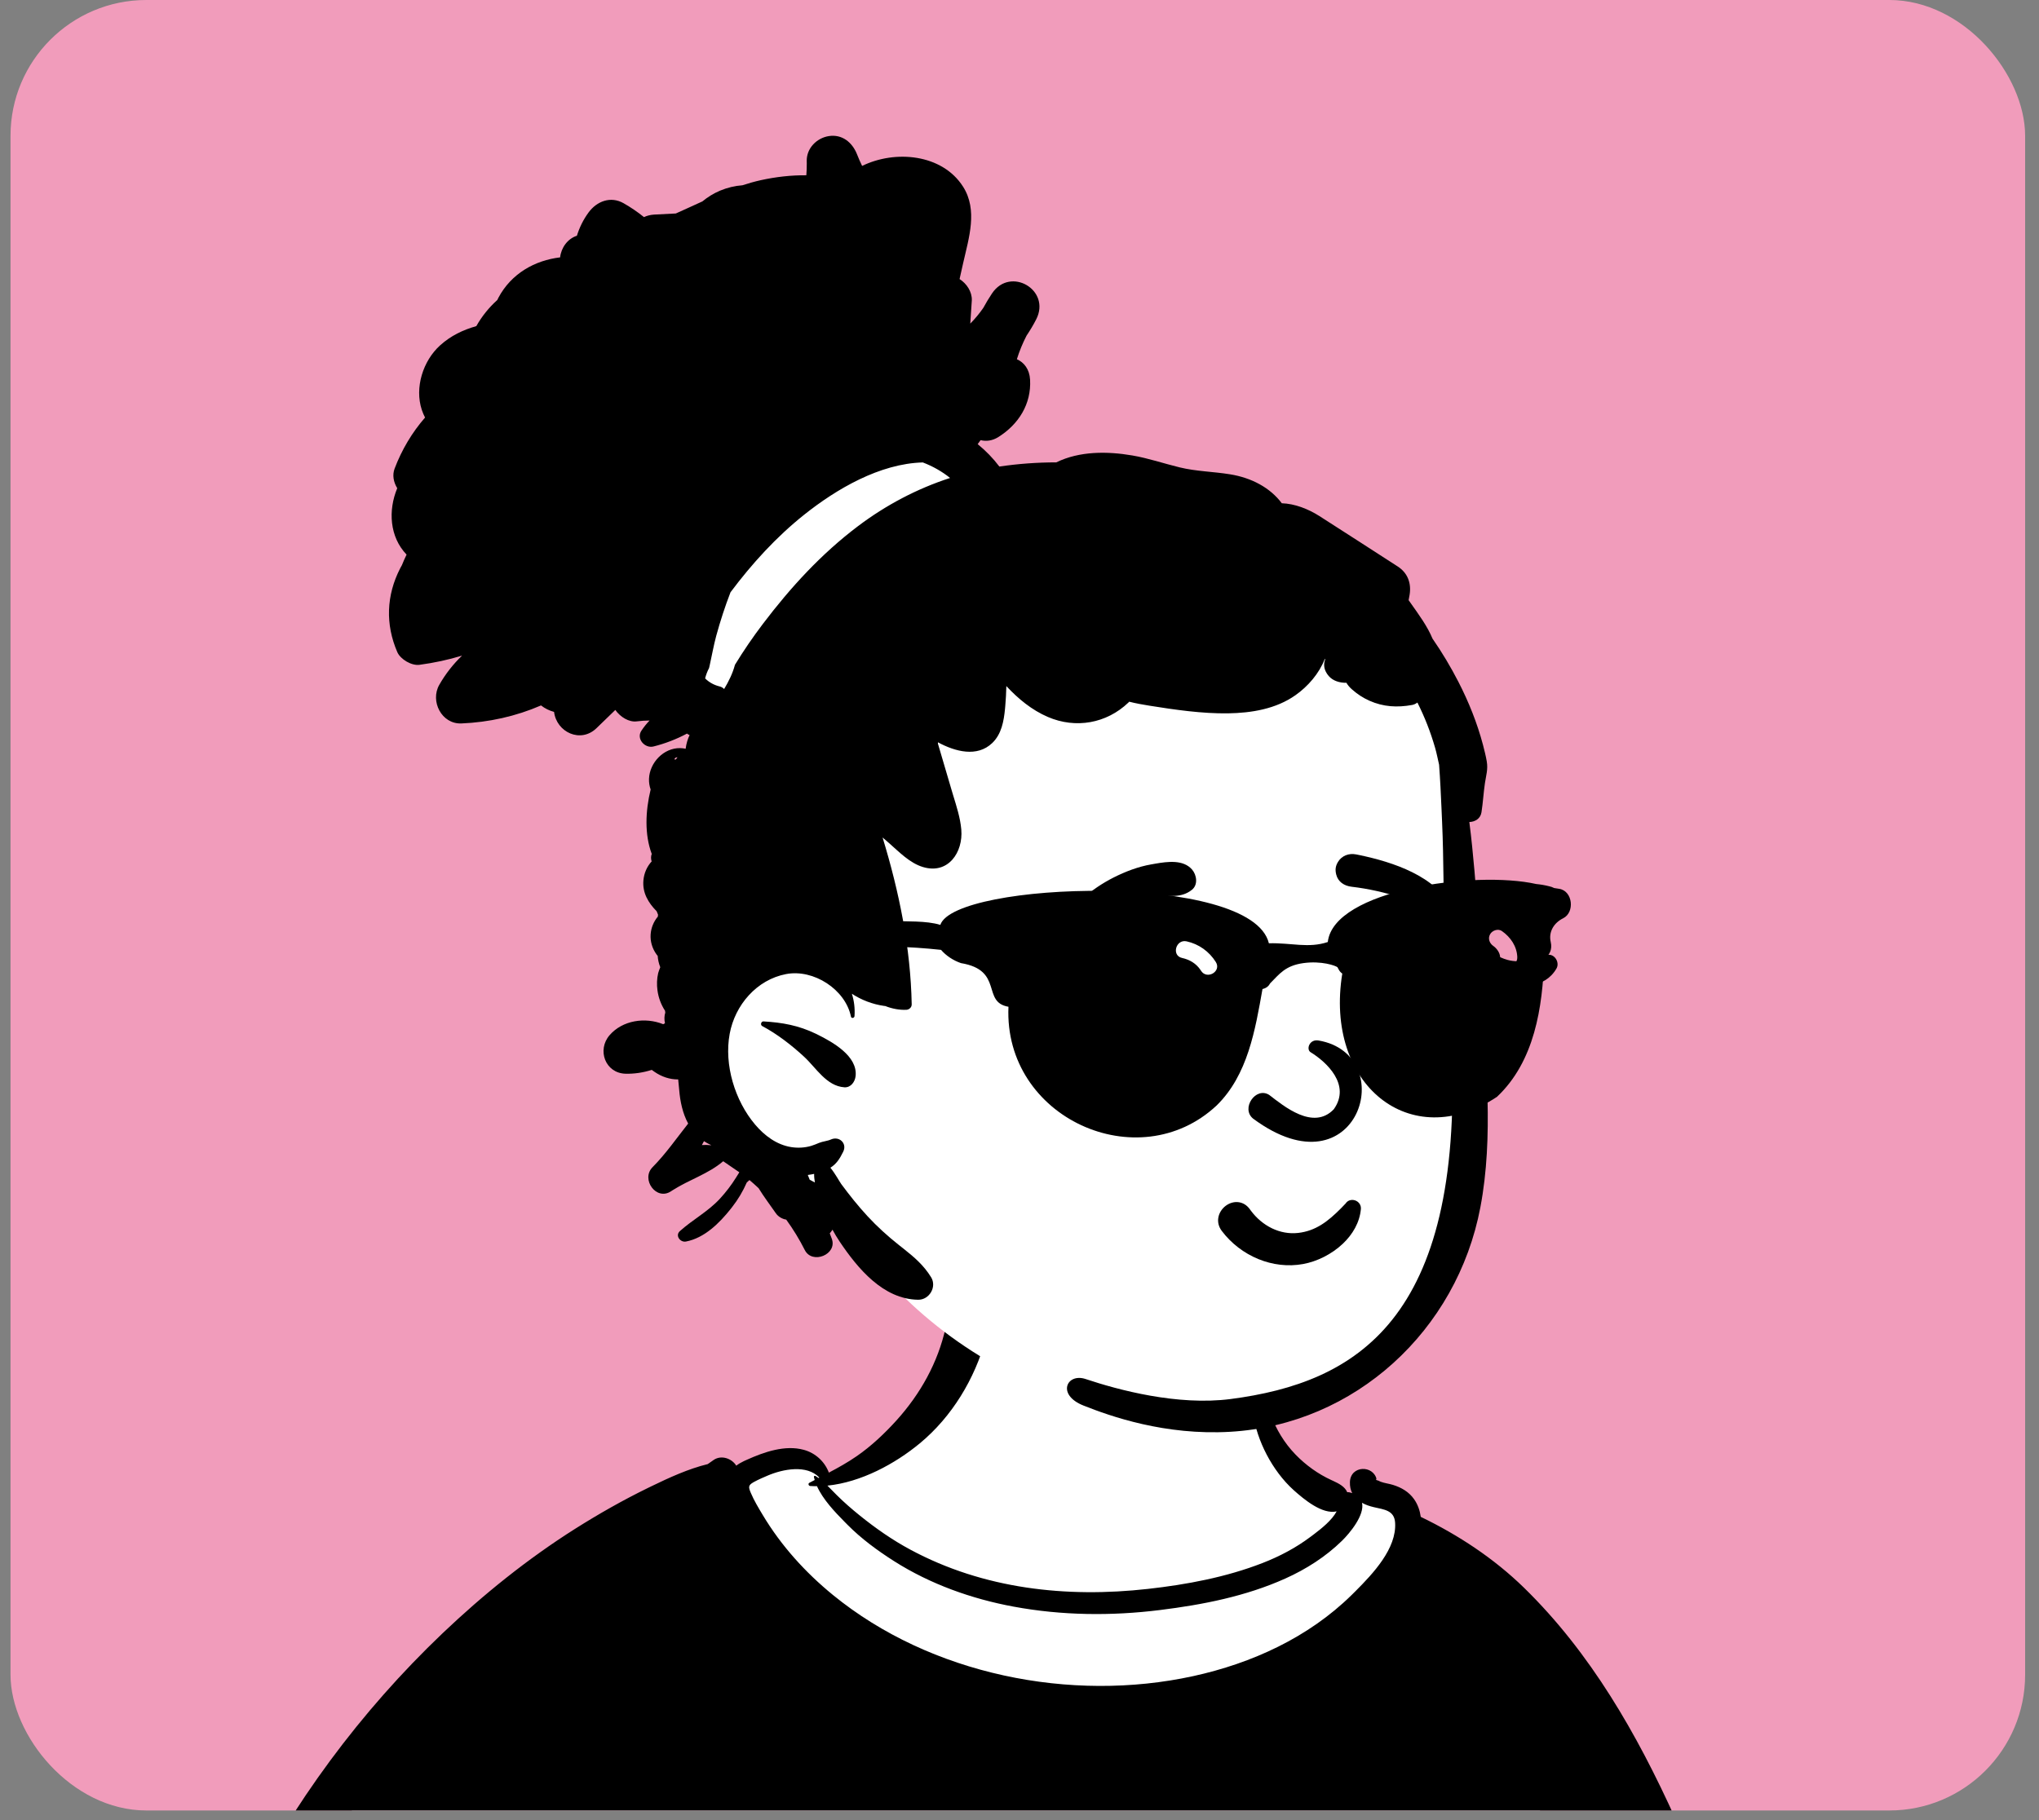 <svg width="112" height="100" viewBox="0 0 112 100" fill="none" xmlns="http://www.w3.org/2000/svg">
<rect x="0" y="0" width="112" height="100" fill="#808080" stroke="none"/>
<g clip-path="url(#clip0_117_3481)">
<rect x="0.578" width="110.66" height="99.47" rx="7.46" fill="#F19CBB"/>
<path fill-rule="evenodd" clip-rule="evenodd" d="M20.107 156.795C21.516 156.882 22.926 156.95 24.335 157.003C42.767 157.69 61.183 155.588 79.603 155.128C86.018 154.96 92.4 155.044 98.798 155.559C99.425 155.609 100.142 154.935 100.065 154.292C98.883 144.084 97.403 133.904 96.637 123.654C96.636 123.112 96.707 122.571 96.893 122.06C96.928 122.02 97.11 121.571 97.272 121.543C97.219 121.583 97.459 121.514 97.306 121.525C98.231 121.374 99.138 120.375 98.467 119.419C91.551 108.816 82.111 99.138 79.074 86.543C78.356 83.138 75.764 82.927 73.003 81.523C72.142 81.01 70.035 79.59 69.692 78.603C68.873 75.045 70.315 71.56 66.102 70.121C63.32 69.349 58.404 68.697 55.59 69.51C52.157 70.653 52.414 74.523 50.422 77.186C49.392 78.725 47.637 80.834 46.015 81.07C45.23 81.184 44.651 79.594 43.867 79.704C31.638 82.675 14.977 102.943 9.721 114.164C8.537 117.695 12.357 116.63 12.122 120.179C11.832 126.912 11.2 135.532 11.575 142.273C11.927 146.186 11.666 150.286 12.882 154.051C12.555 154.448 13.025 154.85 13.409 155.023C13.892 155.845 18.648 156.681 20.107 156.795Z" fill="white"/>
<path fill-rule="evenodd" clip-rule="evenodd" d="M51.943 72.945C52.262 71.513 54.538 72.127 54.148 73.553C53.544 75.756 52.291 77.839 50.522 79.301C49.157 80.43 47.295 81.436 45.449 81.623C45.621 81.791 45.787 81.971 45.962 82.143C46.355 82.534 46.773 82.897 47.204 83.246C48.09 83.962 49.011 84.607 50.016 85.146C54.032 87.302 58.57 87.799 63.056 87.297C65.184 87.059 67.345 86.655 69.347 85.876C70.275 85.516 71.177 85.042 71.973 84.444L72.181 84.288C72.6 83.971 73.158 83.525 73.42 83.038C72.624 83.217 71.617 82.368 71.065 81.875C70.461 81.333 69.952 80.634 69.577 79.918C68.841 78.513 68.451 76.7 69.068 75.194C69.109 75.093 69.241 75.11 69.253 75.218C69.435 76.975 69.908 78.621 71.168 79.922C71.728 80.498 72.398 80.981 73.129 81.317L73.232 81.364C73.543 81.508 73.872 81.677 74.003 81.985C74.053 81.98 74.104 81.984 74.152 81.998C74.196 82.009 74.236 82.022 74.275 82.036C74.188 81.865 74.142 81.664 74.15 81.426C74.18 80.503 75.447 80.475 75.622 81.296C75.59 81.188 75.548 81.293 75.628 81.326C75.626 81.317 75.624 81.306 75.622 81.296L75.624 81.305L75.629 81.326H75.628C75.631 81.341 75.633 81.356 75.635 81.372L75.637 81.392L75.636 81.375C75.635 81.362 75.633 81.351 75.632 81.341L75.629 81.326C75.641 81.332 75.657 81.335 75.676 81.335L75.684 81.338C75.713 81.351 75.817 81.4 75.848 81.412C76.059 81.49 76.294 81.514 76.51 81.581C76.977 81.725 77.389 81.963 77.674 82.368C77.879 82.659 77.993 82.993 78.041 83.339C80.109 84.335 82.067 85.628 83.708 87.229C87.368 90.8 89.921 95.27 92.016 99.897C93.082 102.253 94.033 104.659 94.962 107.071L95.108 107.452C96.104 110.045 96.986 112.665 97.202 115.452C97.222 115.702 97.139 115.937 96.997 116.131C97.047 116.341 97.074 116.55 97.066 116.756C97.065 116.787 97.063 116.819 97.061 116.851C97.395 116.845 97.722 116.985 98.033 117.379C98.159 117.339 98.296 117.334 98.43 117.377C99.248 117.639 99.38 118.537 99.534 119.29C99.694 120.068 99.763 120.864 99.764 121.657C99.764 121.941 99.602 122.299 99.326 122.42C98.808 122.648 98.25 122.798 97.714 123.006C97.311 123.161 96.907 123.308 96.5 123.446C96.726 123.841 96.799 124.39 96.921 124.805C97.114 125.455 97.267 126.106 97.397 126.771C98.276 131.288 98.884 135.854 99.707 140.38C100.117 142.648 100.595 144.901 101.083 147.153C101.323 148.26 101.579 149.365 101.853 150.465C101.999 151.051 102.151 151.638 102.308 152.221C102.353 152.392 102.399 152.561 102.446 152.731L102.528 153.028C102.707 153.127 102.86 153.277 102.966 153.482C103.353 154.231 103.13 155.076 102.387 155.497C101.58 155.957 100.616 155.523 100.17 154.777C99.857 154.251 99.754 153.553 99.601 152.968C99.426 152.311 99.26 151.65 99.1 150.989C98.012 146.5 97.284 141.932 96.734 137.346L96.696 137.019C96.416 134.658 96.147 132.292 95.972 129.92C95.886 128.755 95.818 127.59 95.776 126.423C95.755 125.822 95.789 125.218 95.823 124.618C95.838 124.356 95.861 124.091 95.869 123.829L95.871 123.792C95.874 123.765 95.877 123.73 95.879 123.693L95.882 123.649C95.069 123.903 94.245 124.115 93.413 124.294C91.642 124.677 89.83 124.891 88.022 124.782C88.274 127.777 88.602 130.763 89.062 133.731C89.505 136.589 90.015 139.44 90.593 142.275C90.881 143.699 91.193 145.12 91.522 146.535C91.698 147.292 91.9 148.043 92.058 148.803C92.153 149.255 92.182 149.633 91.993 150.056C92.201 150.625 92.387 151.196 92.569 151.735L92.624 151.895C92.946 152.837 93.558 153.801 92.919 154.727C92.589 155.205 92.049 155.478 91.506 155.495C91.497 155.501 91.486 155.508 91.475 155.514C91.183 155.67 90.847 155.701 90.526 155.634C90.04 155.729 89.553 155.821 89.064 155.905C87.857 156.113 86.644 156.285 85.429 156.43C83.115 156.706 80.786 156.857 78.459 156.94C69.936 157.248 61.404 156.708 52.877 156.864C48.533 156.943 44.19 157.138 39.853 157.397C37.689 157.527 35.523 157.666 33.358 157.773L32.688 157.806C30.751 157.898 28.813 157.97 26.878 157.828C26.84 157.826 26.811 157.81 26.791 157.79C26.123 157.714 25.452 157.099 25.519 156.389C25.808 153.364 26.096 150.339 26.386 147.313C26.901 141.922 27.42 136.53 27.945 131.139L28.021 130.361C28.197 128.545 28.366 126.724 28.451 124.901C28.02 124.871 27.591 124.832 27.161 124.784C22.503 124.274 18.038 122.865 13.751 121.014L13.577 120.938C13.191 120.77 12.768 120.601 12.335 120.421C12.342 121.244 12.315 122.069 12.311 122.884C12.305 124.238 12.316 125.591 12.319 126.943C12.328 129.731 12.434 132.519 12.573 135.301C12.816 140.215 13.103 145.123 13.536 150.025C13.645 151.259 13.794 152.49 13.899 153.723C13.961 154.45 13.811 155.055 13.146 155.437C12.819 155.626 12.566 155.546 12.241 155.395C11.447 155.023 11.425 154.143 11.349 153.377C11.292 152.8 11.239 152.222 11.187 151.644C11.076 150.411 10.981 149.178 10.903 147.941C10.596 143.032 10.506 138.127 10.718 133.211C10.816 130.912 10.959 128.608 11.147 126.313L11.191 125.784C11.347 123.949 11.447 122.024 11.768 120.179C10.472 119.604 9.187 118.872 8.592 117.656C7.819 116.078 8.668 114.728 9.877 113.799C9.866 113.642 9.877 113.487 9.91 113.345C10.258 111.841 10.839 110.354 11.401 108.92C11.967 107.478 12.593 106.058 13.28 104.669C16.04 99.106 19.811 94.022 24.305 89.739C26.538 87.612 28.981 85.645 31.589 83.996C32.882 83.18 34.208 82.426 35.581 81.755L35.784 81.656C36.74 81.192 37.812 80.698 38.875 80.44C38.985 80.358 39.097 80.28 39.21 80.206C39.628 79.928 40.196 80.129 40.443 80.526C40.563 80.433 40.702 80.351 40.861 80.276L41.018 80.205C41.972 79.775 43.117 79.373 44.152 79.656C44.795 79.831 45.301 80.304 45.529 80.908C46.05 80.632 46.562 80.348 47.063 80.001C47.867 79.445 48.596 78.754 49.251 78.03C50.563 76.573 51.517 74.866 51.943 72.945ZM97.5 118.885C97.41 118.911 97.316 118.92 97.219 118.909C97.395 118.929 97.041 119.034 96.944 119.084L96.937 119.088C96.76 119.189 96.582 119.286 96.403 119.381C95.982 119.603 95.552 119.801 95.115 119.989C94.254 120.355 93.365 120.637 92.453 120.843C91.56 121.044 90.624 121.162 89.709 121.181C89.097 121.193 88.371 121.165 87.737 120.984C87.81 122.095 87.891 123.205 87.982 124.313L89.233 124.026C90.484 123.739 91.734 123.445 92.969 123.087C93.895 122.818 94.809 122.504 95.713 122.165C96.186 121.987 96.656 121.798 97.119 121.596C97.35 121.495 97.567 121.375 97.781 121.253L97.964 121.149C97.921 120.653 97.843 120.167 97.731 119.677C97.672 119.417 97.571 119.152 97.5 118.885ZM11.827 113.654C11.668 114.17 11.425 114.652 10.869 114.768C10.672 114.809 10.508 114.787 10.371 114.72L10.338 114.786C9.881 115.724 9.747 116.715 10.798 117.437C11.273 117.764 11.79 118.046 12.324 118.299C13.28 118.755 14.298 119.12 15.258 119.493L15.449 119.567C17.166 120.241 18.91 120.855 20.681 121.368C22.478 121.888 24.306 122.305 26.158 122.57C26.938 122.681 27.725 122.758 28.513 122.809C28.525 121.749 28.52 120.688 28.516 119.627C28.236 119.592 27.958 119.554 27.689 119.522C26.872 119.427 26.057 119.31 25.247 119.166C23.555 118.863 21.881 118.444 20.248 117.91C17.221 116.917 14.406 115.497 11.827 113.654ZM45.006 81.18C44.318 80.452 43.003 80.715 42.173 81.068C41.922 81.175 41.669 81.284 41.428 81.414L41.382 81.44C41.102 81.601 41.104 81.697 41.24 82.018C41.418 82.441 41.665 82.85 41.901 83.242C42.909 84.926 44.236 86.391 45.751 87.629C51.118 92.011 58.828 93.556 65.54 92.089C68.761 91.385 71.869 89.965 74.24 87.635L74.456 87.421C75.412 86.463 76.724 85.078 76.632 83.66C76.589 82.977 76.031 82.938 75.463 82.806C75.23 82.752 75.007 82.676 74.814 82.567C74.97 83.238 74.142 84.234 73.715 84.652C72.818 85.53 71.74 86.216 70.599 86.728C68.427 87.704 66.066 88.166 63.714 88.458C61.045 88.791 58.32 88.761 55.672 88.27C53.367 87.843 51.096 87.033 49.113 85.773C48.204 85.195 47.308 84.537 46.549 83.77L46.388 83.607C45.841 83.052 45.204 82.382 44.876 81.653C44.751 81.654 44.628 81.651 44.504 81.643C44.417 81.638 44.37 81.514 44.457 81.468C44.555 81.416 44.653 81.365 44.75 81.314C44.734 81.26 44.72 81.207 44.708 81.153C44.698 81.107 44.747 81.065 44.789 81.09C44.848 81.125 44.904 81.163 44.96 81.203C44.975 81.196 44.99 81.188 45.006 81.18Z" fill="black"/>
<path fill-rule="evenodd" clip-rule="evenodd" d="M79.947 47.6C79.667 43.978 80.1 40.182 78.704 36.74C76.271 31.029 69.447 29.125 64.156 26.95C62.036 26.324 54.904 26.236 52.423 25.407C46.806 23.53 45.464 21.294 41.001 24.867C40.248 25.478 39.776 26.141 39.433 27.048L39.447 27.052C39.349 27.43 39.454 27.806 39.675 28.095C37.74 30.073 36.93 33.04 37.923 35.674C41.163 42.528 41.011 46.234 39.967 53.604C38.603 60.482 41.719 62.995 46.878 66.739C46.668 67.146 46.624 67.688 46.899 68.047C52.864 76.434 64.114 80.438 73.752 76.182C77.664 74.439 79.41 70.272 80.407 66.511C81.569 62.3 81.925 57.862 80.98 53.572C80.599 51.589 80.102 49.619 79.947 47.6Z" fill="white"/>
<path fill-rule="evenodd" clip-rule="evenodd" d="M45.533 7.476C46.257 7.368 46.804 7.817 47.064 8.451L47.078 8.485C47.162 8.7 47.255 8.91 47.355 9.116C49.167 8.227 51.753 8.455 52.9 10.256C53.718 11.543 53.218 13.069 52.91 14.433L52.708 15.332C53.099 15.581 53.395 16.028 53.381 16.49L53.379 16.526L53.296 17.779C53.558 17.514 53.797 17.225 54.01 16.918C54.157 16.648 54.316 16.383 54.487 16.126C55.491 14.615 57.746 15.928 56.917 17.547C56.758 17.859 56.579 18.155 56.388 18.44C56.171 18.86 55.993 19.293 55.856 19.737C56.248 19.907 56.55 20.287 56.581 20.859C56.656 22.196 55.954 23.312 54.837 24.013C54.509 24.219 54.17 24.259 53.863 24.182C53.809 24.255 53.755 24.328 53.703 24.402C54.148 24.764 54.549 25.176 54.894 25.633C55.933 25.478 56.977 25.405 58.022 25.403C59.298 24.777 60.826 24.79 62.198 25.024C63.081 25.175 63.929 25.468 64.799 25.679C65.714 25.901 66.644 25.909 67.571 26.06C68.74 26.25 69.764 26.789 70.408 27.65C71.115 27.671 71.859 27.961 72.477 28.355C73.913 29.271 75.341 30.2 76.775 31.123C77.324 31.477 77.53 32.042 77.429 32.673L77.422 32.713L77.374 32.974L77.487 33.135C77.926 33.755 78.403 34.404 78.687 35.088C79.212 35.845 79.686 36.639 80.107 37.458C80.673 38.558 81.141 39.724 81.458 40.921C81.536 41.224 81.615 41.529 81.667 41.837C81.741 42.273 81.627 42.611 81.565 43.029C81.487 43.56 81.459 44.097 81.376 44.628C81.321 44.98 81.022 45.153 80.709 45.163C80.826 46.059 80.911 46.962 80.992 47.857C81.106 49.136 81.184 50.419 81.251 51.702C81.597 52.205 82.305 52.603 82.816 52.741C83.524 52.93 84.266 52.724 84.934 52.483C85.355 52.331 85.7 52.86 85.495 53.213C84.851 54.323 83.474 54.318 82.43 53.827C81.988 53.619 81.601 53.319 81.314 52.928C81.332 53.3 81.35 53.672 81.369 54.046L81.387 54.384C81.599 58.334 82.057 62.42 81.315 66.331C80.03 73.105 74.426 78.263 67.581 78.664C63.988 78.874 60.997 77.813 59.509 77.221C58.022 76.628 58.6 75.421 59.632 75.766C61.411 76.361 64.68 77.246 67.604 76.864C74.497 75.963 80.342 72.516 79.742 57.672C79.657 55.567 79.394 53.46 79.338 51.355C79.284 49.297 79.304 47.238 79.213 45.182L79.183 44.48C79.147 43.66 79.109 42.836 79.048 42.015C78.974 41.697 78.913 41.374 78.822 41.062C78.576 40.213 78.254 39.387 77.856 38.599C77.767 38.666 77.668 38.715 77.561 38.733C76.747 38.88 75.984 38.838 75.222 38.499C74.867 38.342 74.554 38.134 74.262 37.876C74.123 37.755 74.03 37.637 73.957 37.514C73.588 37.52 73.219 37.41 72.989 37.145C72.726 36.842 72.682 36.53 72.785 36.242L72.796 36.213L72.77 36.203C72.459 37.008 71.839 37.716 71.16 38.194C70.087 38.953 68.743 39.172 67.455 39.192C66.032 39.213 64.532 38.994 63.129 38.77C62.757 38.711 62.389 38.644 62.027 38.553C62.013 38.567 61.999 38.584 61.984 38.598C60.779 39.751 59.085 40.048 57.557 39.39C56.673 39.009 55.933 38.397 55.278 37.695C55.269 38.062 55.25 38.43 55.218 38.794L55.205 38.938C55.14 39.616 55.014 40.335 54.502 40.824C53.674 41.617 52.473 41.299 51.519 40.783C51.52 40.808 51.52 40.834 51.52 40.86C51.778 41.736 52.036 42.614 52.295 43.491L52.351 43.678C52.54 44.301 52.746 44.925 52.803 45.577C52.911 46.824 52.083 48.055 50.697 47.636C49.971 47.418 49.389 46.807 48.831 46.318L48.479 46.013C49.389 48.99 50.02 52.073 50.079 55.179C50.083 55.347 49.938 55.475 49.778 55.481C49.403 55.496 49.001 55.422 48.624 55.272C48.603 55.271 48.582 55.27 48.559 55.266C47.916 55.173 47.319 54.941 46.793 54.599C46.914 54.984 46.968 55.397 46.937 55.829C46.929 55.934 46.765 55.971 46.742 55.855C46.438 54.361 44.689 53.231 43.182 53.517C41.564 53.824 40.372 55.217 40.08 56.801C39.767 58.503 40.366 60.472 41.477 61.785C41.988 62.39 42.66 62.896 43.458 63.023C43.823 63.081 44.203 63.061 44.557 62.957C44.708 62.912 44.849 62.85 44.993 62.791C45.202 62.706 45.447 62.693 45.645 62.604C46.094 62.403 46.545 62.815 46.317 63.276C46.12 63.678 45.942 63.949 45.613 64.156C45.879 64.481 46.121 64.934 46.21 65.055C46.667 65.672 47.131 66.255 47.652 66.819C48.181 67.392 48.76 67.915 49.37 68.399L49.627 68.602C50.216 69.07 50.729 69.502 51.144 70.172C51.471 70.701 51.047 71.418 50.434 71.41C48.514 71.383 47.119 69.696 46.126 68.222C45.984 68.012 45.851 67.789 45.728 67.561C45.682 67.633 45.633 67.7 45.578 67.761L45.688 68.055C46.013 68.922 44.612 69.489 44.206 68.679C43.911 68.093 43.568 67.534 43.186 67.007C42.962 66.975 42.741 66.838 42.619 66.662C42.309 66.213 41.962 65.759 41.669 65.281C41.506 65.127 41.339 64.978 41.168 64.834C41.119 64.877 41.068 64.921 41.02 64.967C40.806 65.456 40.541 65.902 40.212 66.322L40.142 66.412C39.512 67.206 38.693 68.018 37.678 68.212C37.368 68.271 37.071 67.886 37.345 67.639C38.055 67.001 38.894 66.566 39.549 65.854C39.872 65.502 40.168 65.116 40.422 64.71L40.48 64.617C40.523 64.547 40.566 64.478 40.611 64.407C40.316 64.206 40.02 64.003 39.725 63.8C38.911 64.496 37.851 64.814 36.952 65.39L36.862 65.448C36.048 65.993 35.191 64.789 35.843 64.128C36.563 63.402 37.163 62.537 37.8 61.73C37.5 61.178 37.359 60.525 37.306 59.866C37.285 59.679 37.268 59.492 37.252 59.305C36.795 59.312 36.336 59.156 35.947 58.886L35.8 58.781C35.328 58.932 34.832 59.005 34.358 58.992C33.241 58.959 32.784 57.683 33.483 56.876C34.195 56.052 35.442 55.871 36.43 56.272C36.462 56.255 36.495 56.238 36.526 56.22C36.479 56.004 36.49 55.807 36.543 55.634L36.528 55.529C36.311 55.195 36.168 54.815 36.114 54.412C36.071 54.094 36.08 53.778 36.153 53.463C36.178 53.359 36.229 53.25 36.268 53.141C36.187 52.938 36.14 52.728 36.126 52.518C36.103 52.491 36.081 52.463 36.059 52.434C35.569 51.745 35.668 50.916 36.135 50.358C36.137 50.323 36.14 50.288 36.145 50.252C36.118 50.191 36.093 50.129 36.07 50.066C35.614 49.606 35.279 49.052 35.342 48.367C35.378 47.963 35.544 47.6 35.795 47.328C35.751 47.196 35.746 47.044 35.8 46.917C35.4 45.851 35.45 44.568 35.739 43.376C35.675 43.194 35.642 42.998 35.649 42.789C35.682 41.905 36.448 41.092 37.354 41.102C37.463 41.103 37.566 41.118 37.664 41.138L37.665 41.117C37.7 40.852 37.773 40.606 37.879 40.386C37.827 40.367 37.779 40.34 37.736 40.304C37.155 40.614 36.54 40.851 35.896 41.013C35.422 41.131 34.936 40.592 35.231 40.147C35.368 39.941 35.518 39.755 35.681 39.586C35.45 39.587 35.215 39.603 34.978 39.633C34.552 39.689 34.076 39.398 33.799 39.005C33.456 39.339 33.111 39.672 32.766 40.006C31.892 40.853 30.572 40.23 30.434 39.113C30.174 39.043 29.931 38.925 29.718 38.757C28.34 39.355 26.858 39.684 25.343 39.747C24.255 39.791 23.619 38.524 24.127 37.629C24.469 37.028 24.893 36.488 25.381 36.02C24.623 36.252 23.84 36.419 23.041 36.526C22.608 36.584 21.997 36.226 21.824 35.829C21.163 34.302 21.219 32.711 21.981 31.225C22.01 31.166 22.043 31.11 22.075 31.053C22.154 30.857 22.24 30.662 22.333 30.471C21.396 29.494 21.314 28.04 21.82 26.823C21.617 26.494 21.539 26.099 21.677 25.741C22.069 24.71 22.634 23.758 23.348 22.941C23.28 22.809 23.22 22.669 23.169 22.518C22.767 21.299 23.233 19.827 24.171 18.978C24.761 18.443 25.439 18.123 26.163 17.918C26.468 17.378 26.86 16.892 27.317 16.482C27.335 16.443 27.353 16.404 27.373 16.365C28.084 15.025 29.379 14.306 30.767 14.14C30.822 13.616 31.175 13.115 31.688 12.953C31.829 12.499 32.04 12.066 32.33 11.672C32.786 11.053 33.543 10.761 34.256 11.167C34.647 11.39 35.022 11.645 35.373 11.928C35.53 11.854 35.709 11.806 35.91 11.791L35.961 11.788L37.122 11.729C37.609 11.513 38.094 11.287 38.58 11.067C38.872 10.825 39.198 10.624 39.554 10.474C39.956 10.306 40.369 10.21 40.782 10.179C41.117 10.069 41.456 9.973 41.799 9.897C42.607 9.72 43.453 9.621 44.291 9.63C44.308 9.413 44.317 9.193 44.315 8.971L44.313 8.859C44.294 8.147 44.863 7.578 45.533 7.476ZM44.72 64.495C44.604 64.52 44.488 64.54 44.371 64.554C44.406 64.641 44.442 64.729 44.476 64.816C44.57 64.869 44.665 64.919 44.761 64.967C44.733 64.806 44.716 64.645 44.72 64.495ZM38.67 62.697L38.591 62.841C38.579 62.865 38.566 62.888 38.554 62.911C38.72 62.898 38.887 62.902 39.052 62.921L39.052 62.903C39.03 62.896 39.009 62.889 38.989 62.88C38.875 62.825 38.769 62.764 38.67 62.697ZM41.94 56.118C42.981 56.178 43.864 56.339 44.811 56.794L44.893 56.834C45.73 57.25 47.115 58.018 46.998 59.119C46.965 59.432 46.738 59.762 46.38 59.738C45.399 59.67 44.839 58.681 44.174 58.064C43.504 57.442 42.681 56.802 41.87 56.375C41.755 56.315 41.801 56.124 41.925 56.118H41.94ZM37.215 41.606C36.966 41.615 37.049 41.858 37.178 41.655C37.188 41.638 37.201 41.622 37.215 41.606ZM50.69 25.407C48.326 25.469 45.946 26.866 44.175 28.277C42.635 29.505 41.304 30.966 40.126 32.54C39.823 33.324 39.563 34.125 39.343 34.931C39.198 35.464 39.107 36.002 38.986 36.539L38.948 36.704C38.853 36.882 38.782 37.073 38.731 37.271C38.945 37.487 39.224 37.641 39.531 37.714C39.629 37.738 39.711 37.789 39.776 37.856C40.023 37.444 40.239 37.009 40.364 36.548L40.369 36.527C40.843 35.75 41.359 34.996 41.911 34.269C43.435 32.261 45.112 30.43 47.129 28.907C48.659 27.753 50.369 26.848 52.187 26.26C51.742 25.901 51.236 25.617 50.69 25.407Z" fill="black"/>
<path fill-rule="evenodd" clip-rule="evenodd" d="M69.123 69.177C68.332 68.853 67.626 68.314 67.109 67.626C66.93 67.387 66.883 67.134 66.921 66.903C66.963 66.643 67.117 66.408 67.326 66.25C67.537 66.091 67.8 66.013 68.054 66.053C68.275 66.088 68.495 66.209 68.669 66.459L68.705 66.51C69.013 66.925 69.412 67.266 69.868 67.486C70.307 67.697 70.799 67.796 71.307 67.739C72.276 67.629 72.943 67.105 73.652 66.394C73.74 66.305 73.829 66.211 73.917 66.118C73.972 66.032 74.05 65.977 74.136 65.948C74.231 65.917 74.34 65.918 74.439 65.953C74.534 65.986 74.619 66.049 74.677 66.133C74.731 66.214 74.762 66.312 74.752 66.425C74.687 67.163 74.302 67.821 73.754 68.338C73.146 68.911 72.341 69.309 71.582 69.447C70.746 69.601 69.895 69.491 69.123 69.177ZM71.977 57.802C72.865 58.343 74.22 59.603 73.264 60.944C72.138 62.126 70.517 60.771 69.718 60.158C68.977 59.683 68.145 60.904 68.832 61.459C74.604 65.734 76.948 57.944 72.426 57.166C71.928 57.081 71.743 57.635 71.977 57.802ZM61.632 52.829C61.73 51.609 63.587 51.332 63.772 52.539C63.937 53.62 63.743 54.614 63.256 55.587C62.791 56.517 61.621 56.083 61.533 55.237C61.414 54.101 61.571 53.587 61.632 52.829ZM75.769 52.289C76.028 51.949 76.402 51.718 76.85 51.849C78.249 52.258 77.837 54.245 77.345 55.213C77.079 55.738 76.215 55.871 75.825 55.409C75.189 54.654 74.885 53.148 75.693 52.405C75.715 52.367 75.74 52.328 75.769 52.289ZM63.236 47.491L63.457 47.452C64.141 47.334 64.991 47.22 65.475 47.77C65.732 48.062 65.82 48.604 65.475 48.883C64.869 49.374 64.198 49.184 63.471 49.225C62.872 49.26 62.296 49.359 61.719 49.524C60.453 49.886 59.421 50.547 58.34 51.272C58.198 51.368 58.053 51.186 58.121 51.053C58.745 49.83 59.955 48.825 61.166 48.213C61.813 47.886 62.52 47.615 63.236 47.491ZM74.493 46.943L74.663 46.977C76.504 47.362 78.897 48.132 79.768 49.941C79.802 50.197 79.767 50.252 79.738 50.287L79.729 50.299C79.705 50.33 79.686 50.372 79.575 50.407C79.545 50.4 79.513 50.392 79.482 50.383C79.082 50.279 78.766 50.134 78.46 49.985L78.128 49.821C77.743 49.632 77.354 49.45 76.942 49.316C76.064 49.029 75.16 48.827 74.243 48.719C74.044 48.696 73.852 48.629 73.701 48.514C73.558 48.404 73.448 48.253 73.398 48.052C73.333 47.792 73.352 47.595 73.491 47.36C73.596 47.184 73.747 47.062 73.919 46.991C74.094 46.92 74.294 46.903 74.493 46.943Z" fill="black"/>
<path fill-rule="evenodd" clip-rule="evenodd" d="M85.65 48.834C85.553 48.818 85.456 48.802 85.359 48.788C85.283 48.745 85.194 48.712 85.091 48.692C84.855 48.632 84.62 48.592 84.386 48.57C81.026 47.814 73.254 48.888 72.934 51.756C71.864 52.113 70.938 51.793 69.698 51.825C68.754 47.878 52.436 48.435 51.651 50.815C51.648 50.814 51.645 50.813 51.642 50.812C50.888 50.579 49.776 50.635 48.913 50.598C47.07 50.559 45.225 50.724 43.422 51.112C40.046 51.649 35.438 52.278 37.786 56.496L37.787 56.498L37.788 56.497C38.192 56.913 38.879 56.578 38.905 56.016C38.115 54.018 39.898 53.779 41.27 53.204C44.684 51.977 48.16 51.807 51.691 52.187C51.957 52.499 52.36 52.772 52.785 52.915C55.146 53.307 53.902 55.059 55.394 55.313C55.12 61.42 62.532 64.754 66.826 60.739C68.541 59.063 68.949 56.578 69.347 54.339C69.557 54.292 69.69 54.177 69.769 54.025C70.274 53.52 70.592 53.054 71.591 52.915C72.591 52.776 73.361 53.055 73.464 53.14C73.49 53.193 73.519 53.246 73.552 53.299C73.597 53.378 73.659 53.441 73.73 53.49C72.743 59.572 77.462 63.417 82.226 60.263C84.296 58.315 84.733 55.333 84.82 52.671C85.101 52.502 85.278 52.173 85.181 51.761C85.047 51.192 85.361 50.699 85.861 50.452C86.511 50.13 86.396 48.957 85.65 48.834ZM65.179 51.719C64.588 51.589 64.335 52.501 64.928 52.631C65.349 52.724 65.704 52.935 65.945 53.294L65.97 53.333C66.293 53.847 67.109 53.373 66.784 52.856C66.419 52.274 65.85 51.866 65.179 51.719ZM82.498 51.153C82.29 51.006 81.974 51.115 81.853 51.323C81.72 51.551 81.808 51.806 82.003 51.956L82.023 51.97C82.202 52.096 82.376 52.323 82.398 52.555L82.4 52.584C82.424 53.191 83.367 53.194 83.343 52.584C83.32 51.987 82.974 51.488 82.498 51.153Z" fill="black"/>
</g>
<defs>
<clipPath id="clip0_117_3481">
<rect width="110.66" height="99.47" fill="white" transform="translate(0.578)"/>
</clipPath>
</defs>
</svg>
